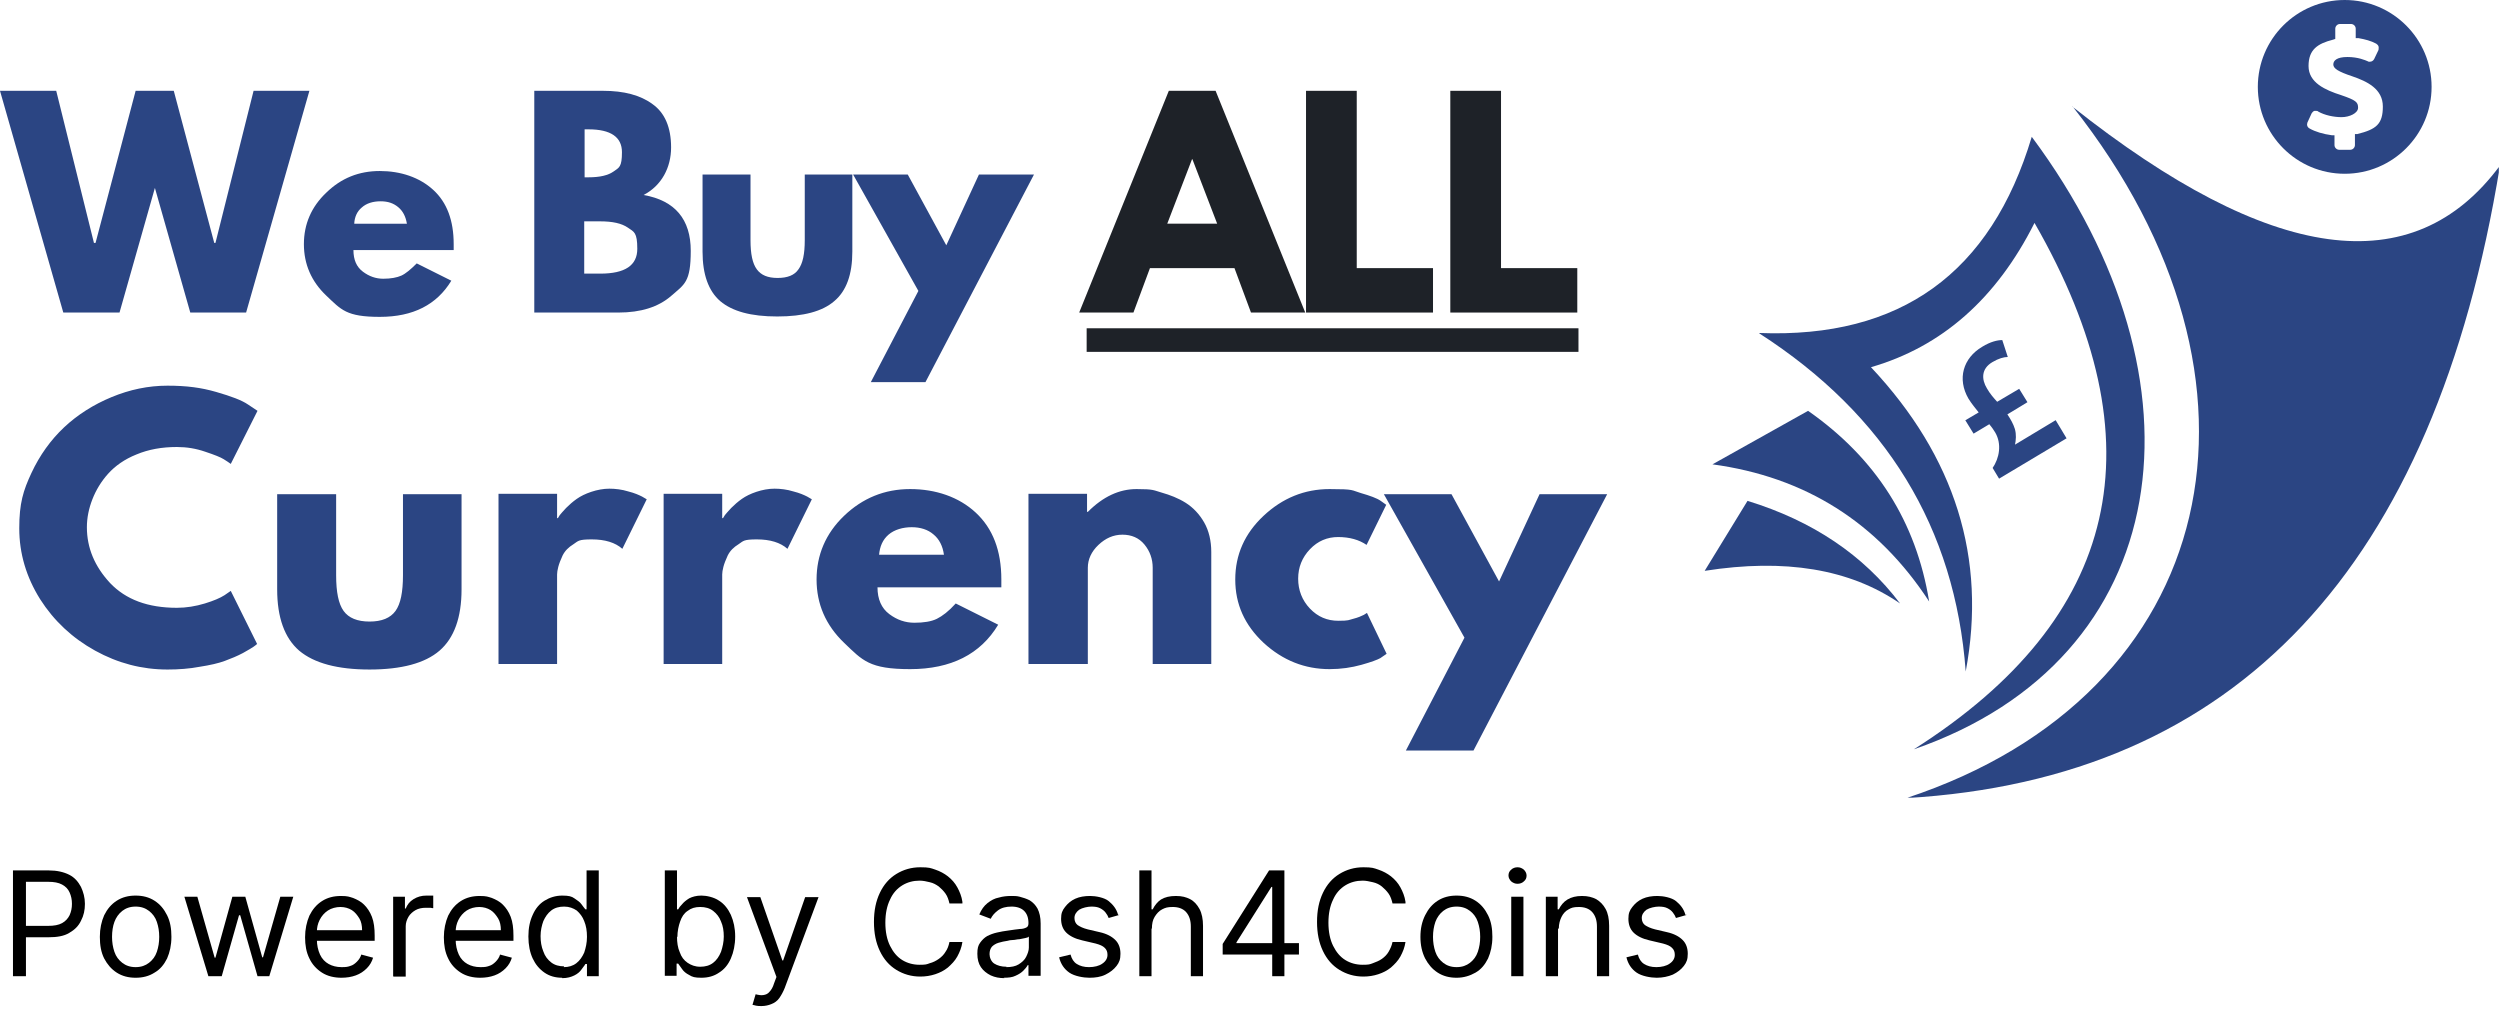 <?xml version="1.0" encoding="UTF-8"?>
<svg id="a" xmlns="http://www.w3.org/2000/svg" xmlns:xlink="http://www.w3.org/1999/xlink" version="1.1" viewBox="0 0 635.9 260.1">
  <!-- Generator: Adobe Illustrator 29.4.0, SVG Export Plug-In . SVG Version: 2.1.0 Build 152)  -->
  <defs>
    <style>
      .st0 {
        fill: none;
      }

      .st1 {
        fill-rule: evenodd;
      }

      .st1, .st2 {
        fill: #2b4583;
      }

      .st3 {
        isolation: isolate;
      }

      .st4 {
        clip-path: url(#clippath-1);
      }

      .st5 {
        clip-path: url(#clippath-3);
      }

      .st6 {
        clip-path: url(#clippath);
      }

      .st7 {
        fill: #1e2228;
      }
    </style>
    <clipPath id="clippath">
      <rect class="st0" x="433.5" y="126.2" width="50.9" height="28"/>
    </clipPath>
    <clipPath id="clippath-1">
      <rect class="st0" x="484.5" y="26.2" width="151.1" height="176.7"/>
    </clipPath>
    <clipPath id="clippath-3">
      <rect class="st0" x="499.1" y="87.3" width="20" height="32" transform="translate(19.5 277) rotate(-31)"/>
    </clipPath>
  </defs>
  <g id="b">
    <g class="st6">
      <path class="st1" d="M444.5,127.4l-10.9,17.8c20.4-3.2,36.9-.5,49.7,8.3-9.3-12.3-22.2-21-38.8-26.1h0Z"/>
    </g>
    <path class="st1" d="M435.5,118.1c23.7,3.2,42.1,14.8,55.2,34.9-3.3-20.3-13.5-36.4-30.8-48.5l-24.3,13.6h-.1Z"/>
    <path class="st1" d="M447.5,84.8c32.3,20.8,49.8,49.5,52.5,86,5.4-28.8-2.7-54.6-24.1-77.4,18-5.2,31.9-17.4,41.6-36.7,32.1,55.9,21.9,100.5-30.7,133.9,66.5-23,76.5-93.3,30-155.8-10.4,34.7-33.4,51.3-69.3,49.9h0Z"/>
    <g class="st4">
      <path class="st1" d="M527.2,27.1c55.4,70.1,37.8,149.5-42.3,175.9,84-4.9,134.3-58.5,151-160.9-22.1,29.9-58.3,25-108.8-15,0,0,0,0,0,0Z"/>
    </g>
    <path class="st2" d="M596.4,44.2c12.2,0,22.1-9.9,22.1-22.1S608.6,0,596.4,0s-22.1,9.9-22.1,22.1,9.9,22.1,22.1,22.1ZM586.9,31.2l1.1-2.4c.2-.3.4-.5.7-.6h.4c.2,0,.4,0,.6.2,1.6.9,3.9,1.4,5.9,1.4s4.2-1,4.2-2.4-.5-1.9-4.3-3.2c-4.1-1.3-8.3-3.2-8.3-7.4s2.3-5.7,6.2-6.7l.6-.2v-2.6c0-.6.5-1.2,1.2-1.2h2.8c.6,0,1.2.5,1.2,1.2v2.4h.7c1.7.3,3.2.7,4.5,1.4.3.2.5.4.6.7s0,.6,0,.9l-1.1,2.3c-.2.4-.6.7-1.1.7s-.3,0-.5-.1c-.7-.3-2.5-1.1-5.2-1.1s-3.6.9-3.6,1.9,1.2,1.8,4.8,3c3.8,1.3,7.8,3.2,7.8,7.7s-1.7,5.8-6.5,7h-.6v2.8c0,.6-.5,1.2-1.2,1.2h-2.8c-.6,0-1.2-.5-1.2-1.2v-2.5h-.7c-2.2-.3-4.2-.9-5.6-1.7-.6-.3-.8-.9-.6-1.5Z"/>
    <g>
      <path class="st2" d="M110.2,48.3c-3.5-3.2-8.3-4.8-13.6-4.8s-9.8,1.8-13.6,5.5c-3.8,3.6-5.7,8-5.7,13.1s1.9,9.5,5.7,13.1c3.8,3.6,5.1,5.4,13.6,5.4s14.5-3.1,18.2-9.2l-8.8-4.4c-1.5,1.5-2.8,2.6-3.9,3.1-1.1.5-2.7.8-4.6.8s-3.6-.6-5.2-1.8c-1.6-1.2-2.4-3-2.4-5.5h25.5c0,.1,0-1.5,0-1.5,0-6-1.7-10.6-5.2-13.8ZM90.2,56.9h-.1c.1-1.7.7-3.1,1.9-4.1,1.2-1.1,2.9-1.6,4.8-1.6s3.3.5,4.5,1.5c1.2,1,1.9,2.4,2.2,4.2h-13.3Z"/>
      <polygon class="st2" points="64.5 23.1 54.8 61.8 54.5 61.8 44.2 23.1 34.5 23.1 24.3 61.8 23.9 61.8 14.3 23.1 0 23.1 16.1 79.5 30.4 79.5 39.4 47.8 48.4 79.5 62.6 79.5 78.7 23.1 64.5 23.1"/>
    </g>
    <path class="st2" d="M163.7,49.6c4.6-2.4,7-7,7-12.1s-1.6-8.8-4.7-11c-3.1-2.3-7.3-3.4-12.6-3.4h-17.5v56.4h21.4c5.7,0,10.2-1.4,13.5-4.3,3.3-2.9,4.9-3.4,4.9-11.4s-4-12.8-12-14.2ZM148.7,32.9h1c5.7,0,8.5,2,8.5,5.8s-.7,3.9-2.1,4.9c-1.4,1-3.5,1.5-6.4,1.5h-1v-12.2ZM152.7,69.6h-4.1v-13.3h4c3.2,0,5.5.5,7.1,1.6,1.6,1.1,2.4,1.2,2.4,5.4s-3.1,6.3-9.4,6.3Z"/>
    <path class="st2" d="M190.9,44.4v16.7c0,3.5.5,5.9,1.6,7.4s2.8,2.2,5.3,2.2,4.3-.7,5.3-2.2c1.1-1.5,1.6-3.9,1.6-7.4v-16.7h12.1v19.6c0,5.8-1.5,10-4.6,12.6-3,2.6-7.8,3.9-14.5,3.9s-11.4-1.3-14.5-3.9c-3-2.6-4.5-6.8-4.5-12.6v-19.6h12.2ZM249,44.4h14l-27.6,52.8h-13.9l12.1-23.2-16.6-29.6h13.9l9.8,18,8.3-18Z"/>
    <g>
      <path class="st7" d="M292.5,68.2h21.5l4.2,11.3h13.8l-22.8-56.4h-11.9l-22.8,56.4h13.8l4.2-11.3ZM303.2,40.5h.1l6.3,16.4h-12.7l6.3-16.4Z"/>
      <rect class="st7" x="276.4" y="83.5" width="125.1" height="6"/>
    </g>
    <path class="st7" d="M345.1,23.1v45.1h19.4v11.3h-32.3V23.1h12.9ZM381.8,23.1v45.1h19.4v11.3h-32.3V23.1h12.9Z"/>
    <path class="st2" d="M45,154.6c2.4,0,4.8-.4,7.1-1.1,2.3-.7,3.9-1.4,5-2.1l1.6-1.1,6.7,13.5c-.2.2-.5.4-.9.7s-1.3.8-2.7,1.6c-1.5.8-3,1.4-4.6,2s-3.8,1.1-6.4,1.5c-2.6.5-5.4.7-8.2.7-6.5,0-12.6-1.6-18.4-4.8-5.8-3.2-10.5-7.6-14-13.1-3.5-5.6-5.3-11.6-5.3-18s1-9.6,3.1-14.1,4.9-8.4,8.3-11.6c3.4-3.2,7.5-5.8,12.1-7.7,4.6-1.9,9.3-2.9,14.2-2.9s8.6.5,12.4,1.6c3.8,1.1,6.5,2.1,8.1,3.2l2.4,1.6-6.8,13.5c-.4-.3-1-.7-1.8-1.2s-2.3-1.1-4.7-1.9c-2.3-.8-4.7-1.2-7.2-1.2-3.8,0-7.2.6-10.3,1.9-3,1.2-5.4,2.9-7.2,4.9-1.8,2-3.1,4.2-4,6.5s-1.4,4.7-1.4,7.1c0,5.3,2,10,5.9,14.2,4,4.2,9.6,6.3,17,6.3,0,0,0,0,0,0ZM85.5,125.7v20.6c0,4.3.6,7.3,1.9,9.1s3.5,2.7,6.6,2.7,5.3-.9,6.6-2.7c1.3-1.8,1.9-4.8,1.9-9.1v-20.6h14.9v24.2c0,7.2-1.9,12.4-5.6,15.6-3.7,3.2-9.7,4.8-17.8,4.8s-14.1-1.6-17.9-4.8c-3.7-3.2-5.6-8.4-5.6-15.6v-24.2h15ZM126.8,168.9v-43.3h14.9v6.2h.2c.1-.2.3-.5.5-.8s.8-.9,1.6-1.8c.8-.8,1.7-1.6,2.7-2.3,1-.7,2.2-1.3,3.7-1.8s3.1-.8,4.6-.8,3.2.2,4.8.7c1.6.4,2.7.9,3.5,1.3l1.2.7-6.2,12.6c-1.8-1.6-4.4-2.4-7.8-2.4s-3.4.4-4.6,1.2c-1.3.8-2.2,1.7-2.8,2.9-.5,1.1-.9,2.1-1.1,2.9-.2.8-.3,1.4-.3,1.9v22.8h-14.9,0ZM168.8,168.9v-43.3h14.9v6.2h.2c.1-.2.3-.5.5-.8s.8-.9,1.6-1.8c.8-.8,1.7-1.6,2.7-2.3,1-.7,2.2-1.3,3.7-1.8s3.1-.8,4.6-.8,3.2.2,4.8.7c1.6.4,2.7.9,3.5,1.3l1.2.7-6.2,12.6c-1.8-1.6-4.4-2.4-7.8-2.4s-3.4.4-4.6,1.2c-1.3.8-2.2,1.7-2.8,2.9-.5,1.1-.9,2.1-1.1,2.9-.2.8-.3,1.4-.3,1.9v22.8h-14.9,0ZM254.6,149.4h-31.4c0,3,1,5.3,3,6.8s4.1,2.2,6.4,2.2,4.3-.3,5.7-1,3-1.9,4.8-3.9l10.8,5.4c-4.5,7.5-12,11.3-22.4,11.3s-12.1-2.2-16.8-6.7-7-9.9-7-16.1,2.3-11.7,7-16.2,10.3-6.8,16.8-6.8,12.4,2,16.7,6,6.5,9.6,6.5,17v2h-.1ZM223.6,141.1h16.5c-.3-2.2-1.2-4-2.7-5.2-1.4-1.2-3.3-1.8-5.5-1.8s-4.4.6-5.9,1.9c-1.5,1.3-2.2,3-2.4,5.1h0ZM261.6,168.9v-43.3h14.9v4.6h.2c3.9-3.9,8-5.8,12.4-5.8s4.3.3,6.4.9,4.2,1.4,6.1,2.6,3.5,2.9,4.7,5,1.8,4.7,1.8,7.5v28.5h-14.9v-24.5c0-2.2-.7-4.2-2.1-5.9s-3.3-2.5-5.6-2.5-4.3.9-6.1,2.6c-1.8,1.7-2.7,3.7-2.7,5.8v24.5h-15.1ZM340.4,136.6c-2.8,0-5.2,1-7.2,3.1s-3,4.6-3,7.5,1,5.5,3,7.6,4.4,3.1,7.2,3.1,2.6-.2,3.8-.5c1.2-.3,2.1-.7,2.7-1l.8-.5,5,10.4c-.4.3-.9.6-1.6,1.1-.7.4-2.3,1-4.8,1.7s-5.2,1.1-8.1,1.1c-6.3,0-11.9-2.2-16.8-6.7-4.8-4.5-7.2-9.8-7.2-16.1s2.4-11.7,7.2-16.2c4.8-4.5,10.4-6.8,16.8-6.8s5.5.3,7.9,1,4.1,1.3,5.1,2l1.4,1-5,10.2c-1.9-1.3-4.3-2-7.3-2h.1Z"/>
    <path class="st2" d="M391.6,125.7h17.2l-34,65.2h-17.2l14.9-28.7-20.5-36.5h17.2l12.1,22.2,10.3-22.2Z"/>
    <g class="st5">
      <path class="st2" d="M512.5,113.3c.3-1.4.4-2.8,0-4.2-.4-1.3-1.1-2.5-1.9-3.7l5.1-3.1-2.1-3.4-5.6,3.3c-.9-1-1.8-2-2.6-3.4-1.4-2.3-1.5-5,1.4-6.7,1.5-.9,2.9-1.3,3.9-1.3l-1.4-4.3c-1.2,0-3,.4-5.1,1.7-4.9,2.9-6.4,8.2-3.5,13.2.8,1.3,1.8,2.5,2.6,3.5l-3.4,2,2.1,3.4,4-2.4c.6.7,1,1.3,1.5,2.1,1.7,2.9,1.1,6.5-.7,9.1l1.6,2.7,17.4-10.4-2.8-4.6-10.8,6.5s.3,0,.3,0Z"/>
    </g>
  </g>
  <g class="st3">
    <g class="st3">
      <path d="M3.3,248.3v-26.9h9.1c2.1,0,3.8.4,5.2,1.1s2.3,1.8,3,3.1c.6,1.3,1,2.7,1,4.3s-.3,3-1,4.3c-.6,1.3-1.6,2.3-3,3.1-1.3.8-3.1,1.1-5.2,1.1h-6.5v-2.9h6.4c1.4,0,2.6-.2,3.5-.7.9-.5,1.5-1.2,1.9-2,.4-.9.6-1.8.6-2.9s-.2-2-.6-2.9-1-1.5-1.9-2-2.1-.7-3.5-.7h-5.7v24h-3.3Z"/>
      <path d="M34.5,248.7c-1.8,0-3.4-.4-4.8-1.3s-2.4-2.1-3.2-3.6c-.8-1.6-1.1-3.4-1.1-5.5s.4-3.9,1.1-5.5c.8-1.6,1.8-2.8,3.2-3.7s3-1.3,4.8-1.3,3.4.4,4.8,1.3c1.4.9,2.4,2.1,3.2,3.7.8,1.6,1.1,3.4,1.1,5.5s-.4,3.9-1.1,5.5c-.8,1.6-1.8,2.8-3.2,3.6-1.4.9-3,1.3-4.8,1.3ZM34.5,246c1.4,0,2.5-.4,3.4-1.1.9-.7,1.6-1.6,2-2.8s.6-2.4.6-3.8-.2-2.6-.6-3.8-1.1-2.1-2-2.8c-.9-.7-2-1.1-3.4-1.1s-2.5.4-3.4,1.1c-.9.7-1.6,1.7-2,2.8s-.6,2.4-.6,3.8.2,2.6.6,3.8,1.1,2.1,2,2.8c.9.7,2,1.1,3.4,1.1Z"/>
      <path d="M53,248.3l-6.1-20.2h3.3l4.4,15.5h.2l4.3-15.5h3.3l4.3,15.4h.2l4.4-15.4h3.3l-6.1,20.2h-3l-4.4-15.5h-.3l-4.4,15.5h-3Z"/>
      <path d="M86.9,248.7c-1.9,0-3.6-.4-5-1.3-1.4-.9-2.5-2.1-3.2-3.6-.8-1.6-1.1-3.4-1.1-5.4s.4-3.9,1.1-5.5c.8-1.6,1.8-2.8,3.2-3.7,1.4-.9,3-1.3,4.8-1.3s2.1.2,3.1.5c1,.4,2,.9,2.8,1.7.8.8,1.5,1.8,2,3.1.5,1.3.7,2.9.7,4.8v1.3h-15.6v-2.7h12.4c0-1.1-.2-2.2-.7-3s-1.1-1.6-1.9-2.1c-.8-.5-1.8-.8-2.9-.8s-2.3.3-3.2.9c-.9.6-1.6,1.4-2.1,2.4-.5,1-.7,2-.7,3.1v1.8c0,1.5.3,2.8.8,3.9.5,1.1,1.3,1.9,2.2,2.4.9.5,2,.8,3.3.8s1.6-.1,2.2-.3c.7-.2,1.2-.6,1.7-1.1.5-.5.9-1.1,1.1-1.8l3,.8c-.3,1-.8,1.9-1.6,2.7s-1.7,1.4-2.8,1.8c-1.1.4-2.3.6-3.7.6Z"/>
      <path d="M100,248.3v-20.2h3v3h.2c.4-1,1-1.8,2-2.4,1-.6,2-.9,3.3-.9s.5,0,.9,0c.3,0,.6,0,.8,0v3.2c-.1,0-.3,0-.7-.1-.4,0-.8,0-1.2,0-1,0-1.9.2-2.6.6s-1.4,1-1.8,1.7c-.4.7-.7,1.5-.7,2.4v12.8h-3.1Z"/>
      <path d="M122.2,248.7c-1.9,0-3.6-.4-5-1.3-1.4-.9-2.5-2.1-3.2-3.6-.8-1.6-1.1-3.4-1.1-5.4s.4-3.9,1.1-5.5c.8-1.6,1.8-2.8,3.2-3.7,1.4-.9,3-1.3,4.8-1.3s2.1.2,3.1.5c1,.4,2,.9,2.8,1.7.8.8,1.5,1.8,2,3.1.5,1.3.7,2.9.7,4.8v1.3h-15.6v-2.7h12.4c0-1.1-.2-2.2-.7-3s-1.1-1.6-1.9-2.1c-.8-.5-1.8-.8-2.9-.8s-2.3.3-3.2.9c-.9.6-1.6,1.4-2.1,2.4-.5,1-.7,2-.7,3.1v1.8c0,1.5.3,2.8.8,3.9.5,1.1,1.3,1.9,2.2,2.4.9.5,2,.8,3.3.8s1.6-.1,2.2-.3c.7-.2,1.2-.6,1.7-1.1.5-.5.9-1.1,1.1-1.8l3,.8c-.3,1-.8,1.9-1.6,2.7s-1.7,1.4-2.8,1.8c-1.1.4-2.3.6-3.7.6Z"/>
      <path d="M143,248.7c-1.7,0-3.2-.4-4.5-1.3-1.3-.9-2.3-2.1-3-3.6s-1.1-3.4-1.1-5.6.4-4,1.1-5.5c.7-1.6,1.7-2.8,3-3.6s2.8-1.3,4.5-1.3,2.4.2,3.1.7,1.4.9,1.8,1.5c.4.5.7,1,1,1.3h.3v-9.9h3.1v26.9h-3v-3.1h-.4c-.2.4-.6.8-1,1.4-.4.6-1,1.1-1.8,1.5s-1.8.7-3.1.7ZM143.4,246c1.2,0,2.3-.3,3.2-1s1.5-1.6,2-2.7c.4-1.2.7-2.5.7-4s-.2-2.8-.7-4c-.4-1.1-1.1-2-1.9-2.7-.9-.6-1.9-1-3.2-1s-2.4.3-3.3,1c-.9.7-1.5,1.6-2,2.7-.4,1.1-.7,2.4-.7,3.8s.2,2.7.7,3.9c.4,1.2,1.1,2.1,2,2.8.9.7,2,1,3.3,1Z"/>
      <path d="M169.1,248.3v-26.9h3.1v9.9h.3c.2-.4.5-.8,1-1.3.4-.5,1-1,1.8-1.5.8-.4,1.8-.7,3.1-.7s3.2.4,4.5,1.3c1.3.8,2.3,2.1,3,3.6.7,1.6,1.1,3.4,1.1,5.5s-.4,4-1.1,5.6c-.7,1.6-1.7,2.8-3,3.6-1.3.9-2.8,1.3-4.5,1.3s-2.3-.2-3.1-.7c-.8-.4-1.4-.9-1.8-1.5-.4-.6-.7-1-1-1.4h-.4v3.1h-3ZM172.2,238.2c0,1.5.2,2.9.7,4,.4,1.2,1.1,2.1,2,2.7s1.9,1,3.2,1,2.4-.3,3.3-1,1.5-1.6,2-2.8c.4-1.2.7-2.5.7-3.9s-.2-2.7-.7-3.8c-.4-1.1-1.1-2-2-2.7-.9-.7-2-1-3.3-1s-2.3.3-3.2,1c-.9.6-1.5,1.5-1.9,2.7-.4,1.1-.7,2.5-.7,4Z"/>
      <path d="M193.7,255.9c-.5,0-1,0-1.4-.1s-.7-.2-.9-.2l.8-2.7c.8.2,1.4.3,2,.2s1.1-.3,1.5-.8c.5-.5.9-1.2,1.2-2.2l.6-1.6-7.5-20.3h3.4l5.6,16.1h.2l5.6-16.1h3.4l-8.6,23.1c-.4,1-.9,1.9-1.4,2.6s-1.2,1.2-2,1.5c-.7.3-1.6.5-2.5.5Z"/>
      <path d="M244.8,229.8h-3.3c-.2-.9-.5-1.8-1-2.5-.5-.7-1.1-1.3-1.7-1.8-.7-.5-1.4-.9-2.3-1.1-.8-.2-1.7-.4-2.6-.4-1.6,0-3.1.4-4.4,1.2-1.3.8-2.4,2-3.1,3.6-.8,1.6-1.2,3.6-1.2,5.9s.4,4.3,1.2,5.9c.8,1.6,1.8,2.8,3.1,3.6,1.3.8,2.8,1.2,4.4,1.2s1.8-.1,2.6-.4c.8-.2,1.6-.6,2.3-1.1.7-.5,1.3-1.1,1.7-1.8.5-.7.8-1.5,1-2.5h3.3c-.2,1.4-.7,2.6-1.3,3.7-.6,1.1-1.5,2-2.4,2.8-1,.8-2,1.3-3.2,1.7-1.2.4-2.5.6-3.8.6-2.3,0-4.3-.6-6.1-1.7-1.8-1.1-3.2-2.7-4.2-4.8s-1.5-4.5-1.5-7.4.5-5.3,1.5-7.4,2.4-3.7,4.2-4.8c1.8-1.1,3.8-1.7,6.1-1.7s2.6.2,3.8.6c1.2.4,2.3,1,3.2,1.7,1,.8,1.8,1.7,2.4,2.8.6,1.1,1.1,2.3,1.3,3.7Z"/>
      <path d="M255.5,248.8c-1.3,0-2.4-.2-3.5-.7-1-.5-1.9-1.2-2.5-2.1-.6-.9-.9-2-.9-3.4s.2-2.1.7-2.8,1.1-1.3,1.8-1.7c.8-.4,1.6-.7,2.5-.9.9-.2,1.9-.4,2.8-.5,1.2-.2,2.2-.3,3-.4.8,0,1.3-.2,1.7-.4.4-.2.5-.6.5-1.1h0c0-1.4-.4-2.4-1.1-3.1-.7-.7-1.8-1.1-3.2-1.1s-2.6.3-3.5,1-1.4,1.3-1.8,2.1l-2.9-1.1c.5-1.2,1.2-2.2,2.1-2.9.9-.7,1.8-1.2,2.9-1.4,1-.3,2.1-.4,3.1-.4s1.4,0,2.2.2c.8.2,1.7.5,2.5.9.8.5,1.5,1.2,2,2.1.5,1,.8,2.2.8,3.8v13.3h-3.1v-2.7h-.2c-.2.4-.6.9-1.1,1.4s-1.1.9-2,1.3c-.8.4-1.8.5-3,.5ZM256,246c1.2,0,2.3-.2,3.1-.7s1.5-1.1,1.9-1.9c.4-.8.7-1.6.7-2.4v-2.8c-.1.2-.4.3-.9.4s-1,.2-1.5.3c-.6,0-1.1.2-1.7.2-.5,0-1,.1-1.3.2-.8.1-1.6.3-2.3.5-.7.2-1.3.6-1.7,1-.4.5-.6,1.1-.6,1.9s.4,1.9,1.2,2.4c.8.5,1.8.8,3.1.8Z"/>
      <path d="M284.8,232.7l-2.8.8c-.2-.5-.4-.9-.8-1.4-.3-.4-.8-.8-1.4-1.1s-1.3-.4-2.2-.4-2.3.3-3.1.8c-.8.6-1.2,1.3-1.2,2.1s.3,1.4.8,1.8c.6.4,1.4.8,2.6,1.1l3,.7c1.8.4,3.1,1.1,4,2,.9.9,1.3,2.1,1.3,3.5s-.3,2.2-1,3.1c-.7.9-1.6,1.6-2.8,2.2s-2.6.8-4.1.8-3.8-.4-5.1-1.3c-1.3-.9-2.2-2.2-2.6-3.9l2.9-.7c.3,1.1.8,1.9,1.6,2.4.8.5,1.8.8,3.1.8s2.6-.3,3.4-.9c.9-.6,1.3-1.4,1.3-2.2s-.2-1.3-.7-1.8-1.2-.8-2.3-1.1l-3.4-.8c-1.8-.4-3.2-1.1-4.1-2-.9-.9-1.3-2.1-1.3-3.5s.3-2.1,1-3,1.5-1.6,2.6-2.1c1.1-.5,2.4-.7,3.8-.7s3.6.4,4.7,1.3,2,2,2.4,3.5Z"/>
      <path d="M292.9,236.2v12.1h-3.1v-26.9h3.1v9.9h.3c.5-1,1.2-1.9,2.1-2.5,1-.6,2.2-.9,3.8-.9s2.6.3,3.6.8c1,.5,1.8,1.4,2.4,2.5.6,1.1.9,2.6.9,4.3v12.8h-3.1v-12.6c0-1.6-.4-2.8-1.2-3.7-.8-.9-2-1.3-3.4-1.3s-1.9.2-2.7.6c-.8.4-1.4,1.1-1.9,1.9-.5.8-.7,1.8-.7,3Z"/>
      <path d="M311,242.8v-2.7l11.8-18.7h1.9v4.2h-1.3l-8.9,14.1v.2h15.9v2.9h-19.4ZM323.6,248.3v-26.9h3.1v26.9h-3.1Z"/>
      <path d="M357.5,229.8h-3.3c-.2-.9-.5-1.8-1-2.5-.5-.7-1.1-1.3-1.7-1.8s-1.4-.9-2.3-1.1-1.7-.4-2.6-.4c-1.6,0-3.1.4-4.4,1.2s-2.4,2-3.1,3.6c-.8,1.6-1.2,3.6-1.2,5.9s.4,4.3,1.2,5.9c.8,1.6,1.8,2.8,3.1,3.6s2.8,1.2,4.4,1.2,1.8-.1,2.6-.4,1.6-.6,2.3-1.1,1.3-1.1,1.7-1.8.8-1.5,1-2.5h3.3c-.2,1.4-.7,2.6-1.3,3.7-.6,1.1-1.5,2-2.4,2.8-1,.8-2,1.3-3.2,1.7-1.2.4-2.5.6-3.8.6-2.3,0-4.3-.6-6.1-1.7-1.8-1.1-3.2-2.7-4.2-4.8-1-2.1-1.5-4.5-1.5-7.4s.5-5.3,1.5-7.4c1-2.1,2.4-3.7,4.2-4.8,1.8-1.1,3.8-1.7,6.1-1.7s2.6.2,3.8.6c1.2.4,2.3,1,3.2,1.7,1,.8,1.8,1.7,2.4,2.8.6,1.1,1.1,2.3,1.3,3.7Z"/>
      <path d="M370.5,248.7c-1.8,0-3.4-.4-4.8-1.3-1.4-.9-2.4-2.1-3.2-3.6-.8-1.6-1.2-3.4-1.2-5.5s.4-3.9,1.2-5.5c.8-1.6,1.8-2.8,3.2-3.7,1.4-.9,3-1.3,4.8-1.3s3.4.4,4.8,1.3,2.4,2.1,3.2,3.7c.8,1.6,1.1,3.4,1.1,5.5s-.4,3.9-1.1,5.5c-.8,1.6-1.8,2.8-3.2,3.6s-3,1.3-4.8,1.3ZM370.5,246c1.4,0,2.5-.4,3.4-1.1.9-.7,1.6-1.6,2-2.8.4-1.2.6-2.4.6-3.8s-.2-2.6-.6-3.8c-.4-1.2-1.1-2.1-2-2.8-.9-.7-2-1.1-3.4-1.1s-2.5.4-3.4,1.1c-.9.7-1.6,1.7-2,2.8-.4,1.2-.6,2.4-.6,3.8s.2,2.6.6,3.8c.4,1.2,1.1,2.1,2,2.8.9.7,2,1.1,3.4,1.1Z"/>
      <path d="M386,224.8c-.6,0-1.1-.2-1.6-.6-.4-.4-.7-.9-.7-1.5s.2-1.1.7-1.5c.4-.4,1-.6,1.6-.6s1.1.2,1.6.6c.4.4.7.9.7,1.5s-.2,1.1-.7,1.5c-.4.4-1,.6-1.6.6ZM384.4,248.3v-20.2h3.1v20.2h-3.1Z"/>
      <path d="M396.3,236.2v12.1h-3.1v-20.2h3v3.2h.3c.5-1,1.2-1.9,2.2-2.5,1-.6,2.2-.9,3.7-.9s2.6.3,3.6.8c1,.6,1.8,1.4,2.4,2.5.6,1.1.9,2.5.9,4.3v12.8h-3.1v-12.6c0-1.6-.4-2.8-1.2-3.7-.8-.9-2-1.3-3.4-1.3s-1.9.2-2.6.6c-.8.4-1.4,1.1-1.8,1.9-.4.8-.7,1.8-.7,3Z"/>
      <path d="M429.1,232.7l-2.8.8c-.2-.5-.4-.9-.8-1.4s-.8-.8-1.4-1.1-1.3-.4-2.2-.4-2.3.3-3.1.8c-.8.6-1.2,1.3-1.2,2.1s.3,1.4.8,1.8c.6.4,1.4.8,2.6,1.1l3,.7c1.8.4,3.1,1.1,4,2,.9.9,1.3,2.1,1.3,3.5s-.3,2.2-1,3.1c-.7.9-1.6,1.6-2.8,2.2-1.2.5-2.6.8-4.1.8s-3.8-.4-5.1-1.3-2.2-2.2-2.6-3.9l2.9-.7c.3,1.1.8,1.9,1.6,2.4.8.5,1.8.8,3.1.8s2.6-.3,3.4-.9c.9-.6,1.3-1.4,1.3-2.2s-.2-1.3-.7-1.8-1.2-.8-2.3-1.1l-3.4-.8c-1.8-.4-3.2-1.1-4.1-2-.9-.9-1.3-2.1-1.3-3.5s.3-2.1,1-3,1.5-1.6,2.6-2.1c1.1-.5,2.4-.7,3.8-.7s3.6.4,4.7,1.3c1.1.9,2,2,2.4,3.5Z"/>
    </g>
  </g>
</svg>